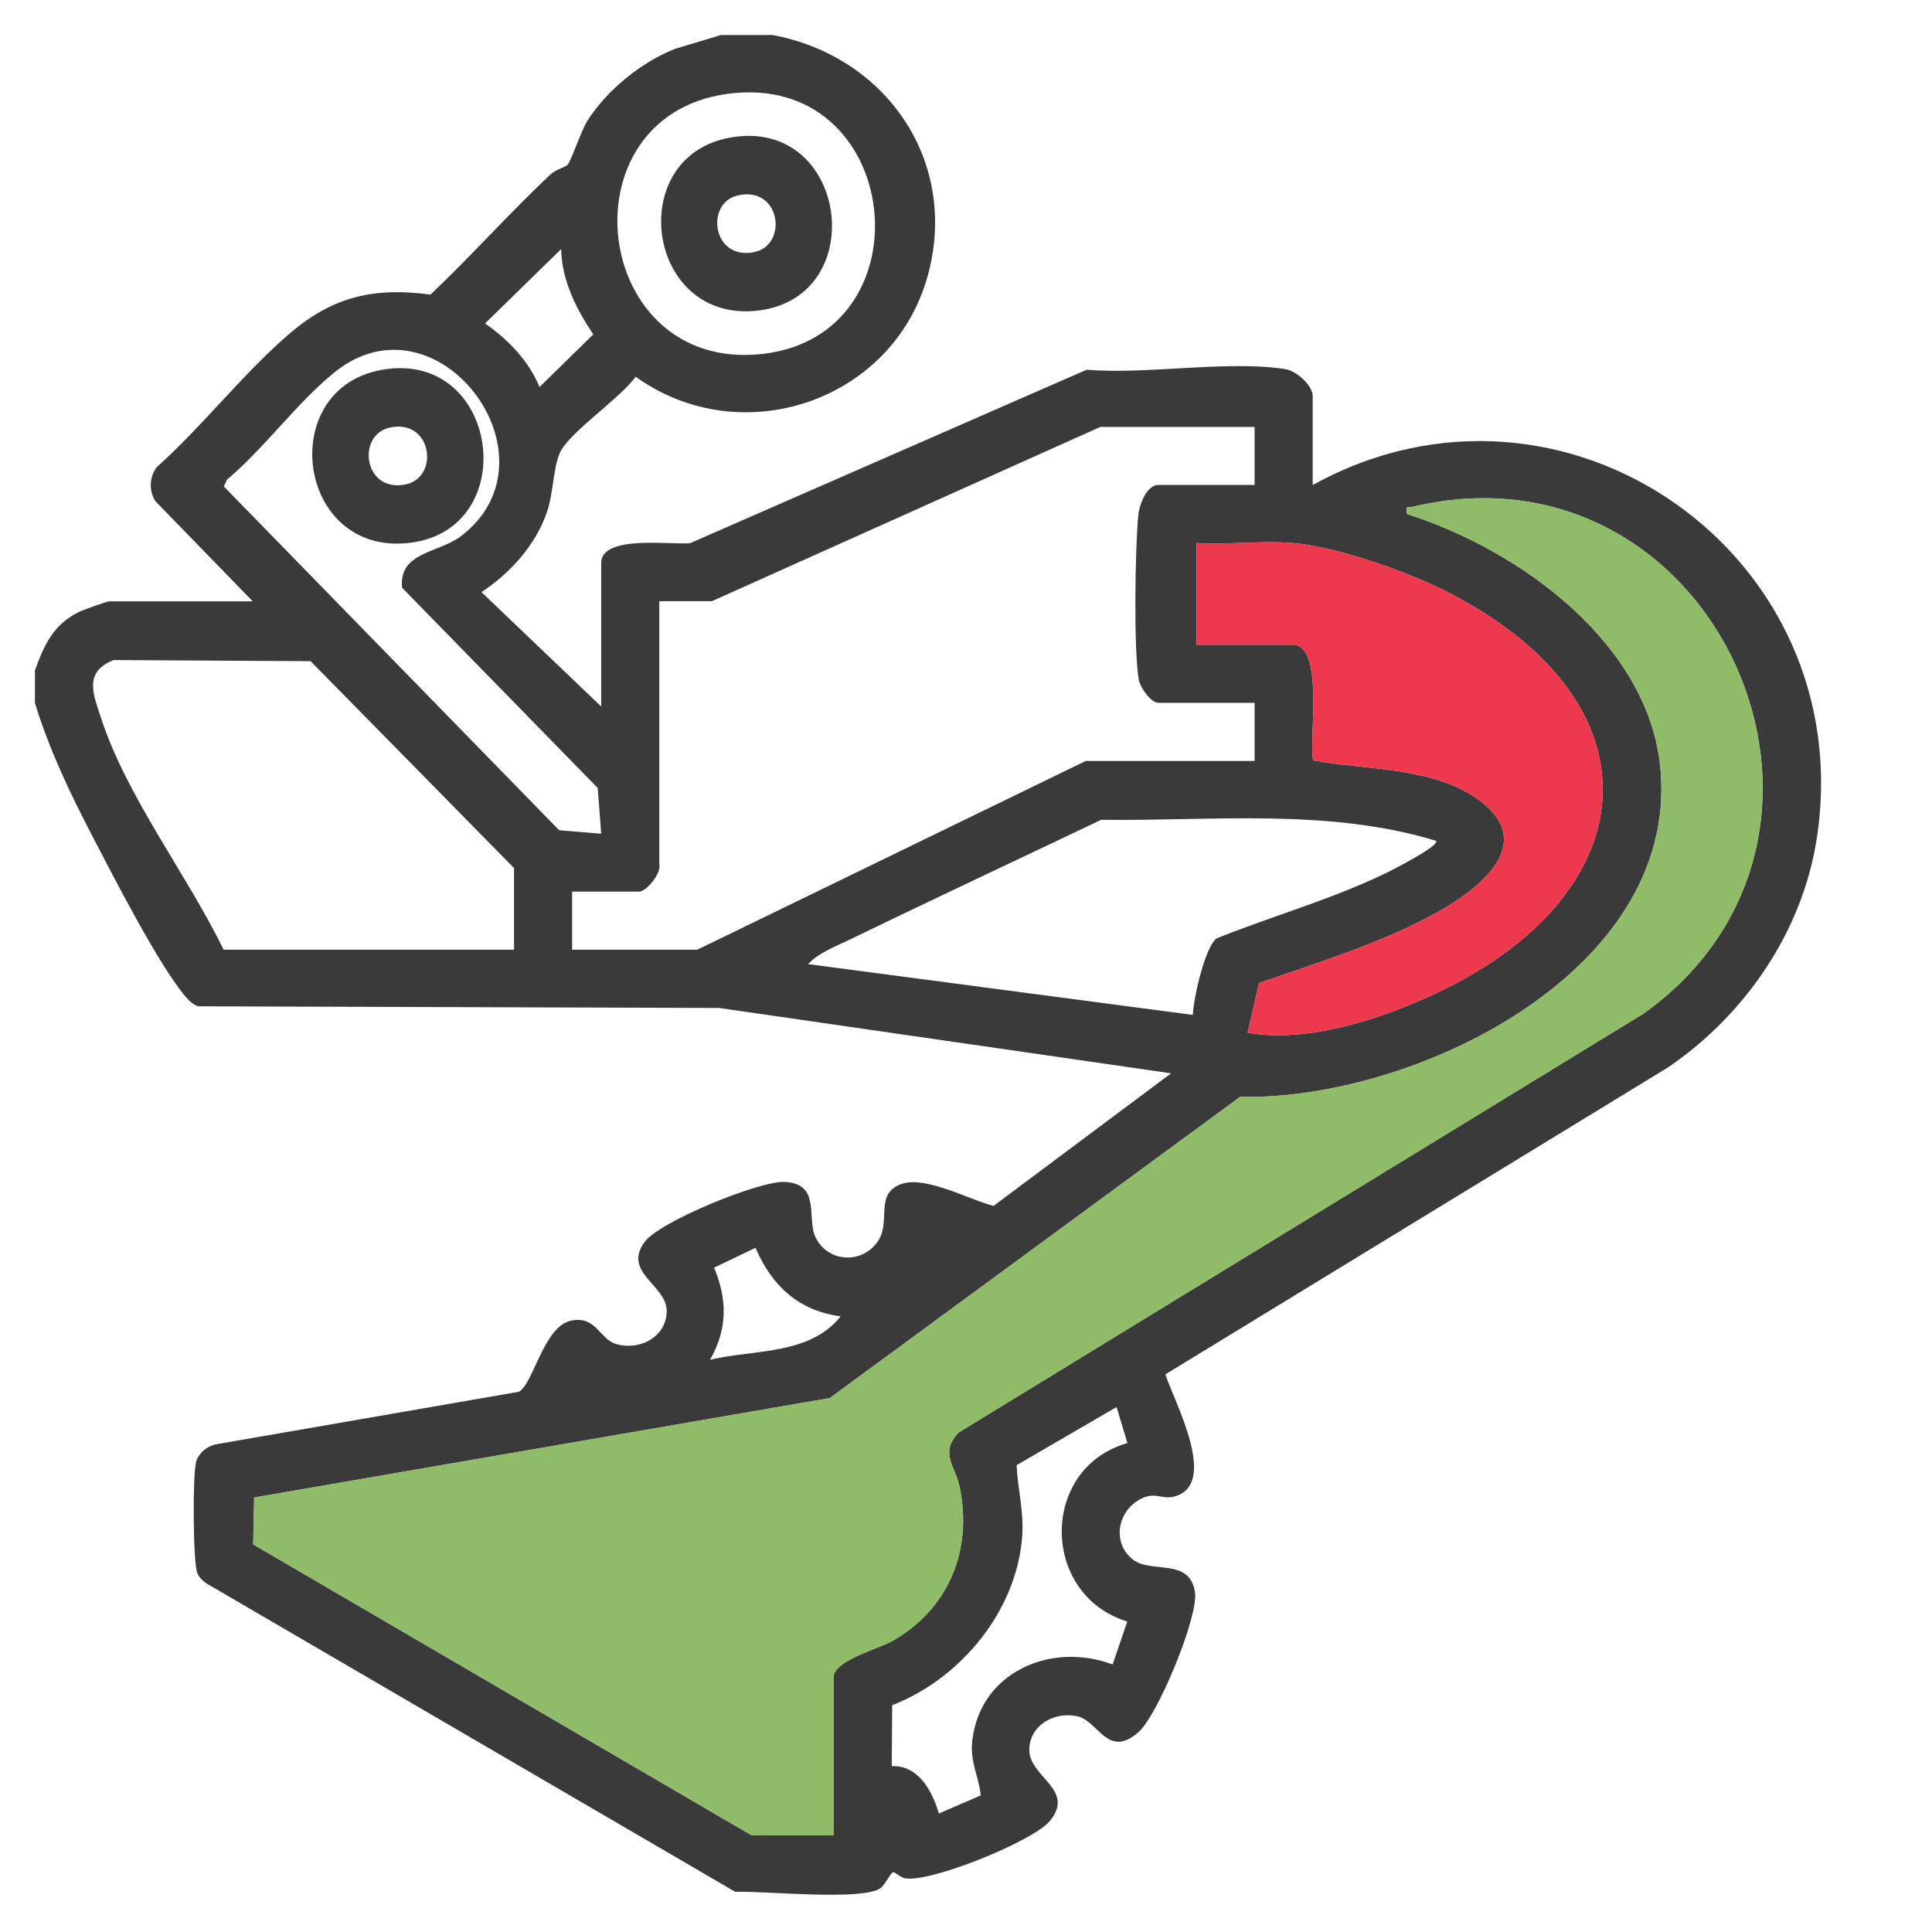 <?xml version="1.0" encoding="UTF-8"?>
<svg id="Layer_1" xmlns="http://www.w3.org/2000/svg" version="1.1" viewBox="0 0 256 256">
  <!-- Generator: Adobe Illustrator 29.1.0, SVG Export Plug-In . SVG Version: 2.1.0 Build 142)  -->
  <defs>
    <style>
      .st0 {
        fill: #ee384e;
      }

      .st1 {
        fill: #90bc69;
      }

      .st2 {
        fill: #3a3a3a;
      }
    </style>
  </defs>
  <g>
    <path class="st2" d="M102.27,4.62c15.13,2.77,24.86,16.76,20.65,31.95-4.62,16.65-24.72,23.39-38.69,13.35-2.12,2.89-8.28,7.01-9.88,9.76-.98,1.69-1.04,5.59-1.77,7.85-1.46,4.56-4.88,8.34-8.78,10.93l15.86,15.15v-19c0-3.82,9.39-2.37,11.79-2.64l52.54-22.98c7.97.67,18.67-1.28,26.32-.08,1.48.23,3.63,2.16,3.63,3.58v11.78c33.19-18.35,72.59,9.2,66.79,46.83-1.9,12.35-9.51,23.39-19.7,30.33l-66.61,40.68c1.12,3.52,7.14,14.48,1.25,16.17-1.84.53-2.71-.91-5.07.67-2.65,1.78-3.1,5.68-.48,7.7,2.43,1.89,7.49-.28,8.22,4.29.51,3.23-4.93,16.33-7.47,18.57-4.06,3.59-5.34-1.45-8.06-2.08-3.02-.7-6.42,1.11-6.42,4.47,0,3.57,6.19,5.25,2.7,9.41-2.25,2.68-15.77,8.16-19.16,7.58-.58-.1-1.35-.84-1.56-.82-.36.03-1.04,1.63-1.68,2.1-2.36,1.76-15.58.35-19.26.51l-70.18-40.93c-.45-.34-.88-.78-1.1-1.3-.59-1.37-.64-13.23-.15-14.81.34-1.1,1.44-2.01,2.56-2.25l40.17-6.97c1.91-.91,3.28-8.67,6.95-9.43,3.27-.68,3.78,2.41,5.87,3.07,3.17,1,6.79-.91,6.79-4.35s-5.9-5.09-2.92-9.15c1.99-2.71,15.21-8.1,18.52-7.95,4.95.22,2.86,4.87,4.16,7.42,1.71,3.36,6.34,3.47,8.33.28,1.6-2.58-.58-6.28,3.13-7.46,3.2-1.02,8.9,2.13,12.09,2.94l23.53-17.57-59.89-8.66-69.04-.22c-.7-.24-1.17-.7-1.64-1.25-3.61-4.26-9.57-15.92-12.37-21.3-2.96-5.69-5.73-11.48-7.61-17.64v-4.33c1.25-3.44,2.46-6.11,5.93-7.78.52-.25,3.65-1.36,3.93-1.36h19l-12.92-13.29c-.85-1.42-.79-3.17.2-4.49,6.08-5.43,11.61-12.62,17.76-17.83,5.68-4.81,11.08-6.03,18.51-5.03,5.43-5.15,10.43-10.78,15.87-15.9.74-.7,2.02-.98,2.3-1.31.51-.6,1.77-4.47,2.61-5.8,2.56-4.06,7.17-7.81,11.61-9.55l6.1-1.84h6.73ZM96.38,12.44c-22,3-17.99,36.99,4.63,34.46,22.36-2.5,18.62-37.63-4.63-34.46ZM71.49,51.28l7.12-6.97c-2.24-3.35-4.19-7.17-4.25-11.31l-10.09,9.86c3.04,2.1,5.8,4.96,7.22,8.42ZM79.66,110.45l-.46-6.04-25.93-26.54c-.44-4.77,4.85-4.55,7.86-6.86,13.57-10.43-3.19-32.72-16.84-21.65-4.91,3.98-9.28,10.05-14.21,14.19l-.42.91,44.43,45.55,5.56.46ZM166.24,56.57h-20.44l-51.47,23.09h-6.97v34.88c.3,1.18-1.73,3.6-2.65,3.6h-8.9v7.7h16.59l51.47-25.01h22.37v-7.7h-12.75c-1,0-2.45-2.08-2.62-3.16-.66-4.24-.46-17.1-.05-21.64.12-1.38,1.08-4.07,2.67-4.07h12.75v-7.7ZM110.44,243.2v-20.92c0-2.26,5.95-3.8,7.71-4.79,7.57-4.25,10.78-12.12,8.98-20.56-.58-2.71-2.68-4.4-.1-7.12l90.73-55.49c33.31-23.79,9.57-76.73-30.61-67.16-.73.17-.84-.34-.72.95,14.85,4.71,32.2,17.16,33.61,33.98,2.25,26.85-32.8,43.76-55.72,43.25l-54.36,39.91-76.28,13.18-.13,6.21,66.06,38.56h10.82ZM171.29,71.96c-4.08-.36-8.61.27-12.75,0v13.47h12.75c4.26,0,2.1,12.65,2.71,15.32,7.07,1.31,16.25.84,22.22,5.44,7.82,6.04-1.17,12.28-6.74,15.22-7.1,3.76-15.08,6.22-22.65,8.85l-1.51,6.58c7.91,1.39,17.63-1.8,24.82-5.16,27.43-12.8,30.72-37.56,2.88-52.6-5.63-3.04-15.4-6.57-21.73-7.13ZM68.11,125.84v-10.82l-26.95-27.41-26.1-.15c-4.03,1.58-2.69,4.57-1.66,7.71,3.41,10.45,11.42,20.78,16.23,30.67h38.48ZM190.29,111.41c-14.32-4.35-29.59-2.6-44.38-2.78-11.08,5.28-22.19,10.48-33.23,15.83-1.84.89-4.27,1.82-5.6,3.29l50.98,6.73c.07-2.15,1.58-8.87,3.11-10.12,7.34-2.97,15.08-5.12,22.23-8.55.74-.35,7.42-3.72,6.89-4.41ZM111.4,174.42c-5.56-.72-9.14-4.05-11.29-9.08l-5.49,2.63c1.78,4.26,1.78,8.15-.54,12.21,5.93-1.41,13.16-.58,17.32-5.76ZM147.95,186.44l-13.24,7.7c.14,3.24.97,6.01.74,9.36-.68,9.89-8.15,18.94-17.23,22.45l-.06,8.08c3.51-.17,5.39,3.29,6.24,6.27l5.56-2.4c-.31-2.72-1.47-4.43-1.12-7.33,1.08-9.08,10.52-13.06,18.59-10.02l1.94-5.69c-11.54-3.53-11.62-20.35.02-23.64l-1.44-4.79Z"/>
    <path class="st2" d="M60.57,207.28c.61-.56,2.05-1.08,2.91-1.08l37.53,6.75c1.18.74,1.59,1.72,1.75,3.06.4,3.42.4,12.47,0,15.89-.35,3.01-2.84,4.37-5.65,3.22-10.8-7.68-24.47-13.49-35.02-21.26-2.22-1.64-4.2-4.14-1.52-6.59ZM95.05,224.92c-.19-1.24.49-4.93-.45-5.56l-11.09-1.65,11.54,7.21Z"/>
    <path class="st2" d="M108.87,195.22c10.71-1.74,12.48,13.65,3.14,15.16-10.71,1.73-12.46-13.65-3.14-15.16Z"/>
    <path class="st2" d="M50.67,48.99c15.48-2.66,18.62,21.06,3.7,22.93-15.06,1.89-17.99-20.47-3.7-22.93ZM51.63,56.66c-4.43.97-3.45,8.74,2.19,7.51,4.43-.97,3.45-8.74-2.19-7.51Z"/>
    <path class="st2" d="M96.85,18.21c15.48-2.66,18.62,21.06,3.7,22.93s-17.99-20.47-3.7-22.93ZM97.81,25.88c-4.43.97-3.45,8.74,2.19,7.51,4.43-.97,3.45-8.74-2.19-7.51Z"/>
  </g>
  <path class="st0" d="M171.29,71.96c-4.08-.36-8.61.27-12.75,0v13.47h12.75c4.26,0,2.1,12.65,2.71,15.32,7.07,1.31,16.25.84,22.22,5.44,7.82,6.04-1.17,12.28-6.74,15.22-7.1,3.76-15.08,6.22-22.65,8.85l-1.51,6.58c7.91,1.39,17.63-1.8,24.82-5.16,27.43-12.8,30.72-37.56,2.88-52.6-5.63-3.04-15.4-6.57-21.73-7.13Z"/>
  <path class="st1" d="M110.44,243.2v-20.92c0-2.26,5.95-3.8,7.71-4.79,7.57-4.25,10.78-12.12,8.98-20.56-.58-2.71-2.68-4.4-.1-7.12l90.73-55.49c33.31-23.79,9.57-76.73-30.61-67.16-.73.17-.84-.34-.72.95,14.85,4.71,32.2,17.16,33.61,33.98,2.25,26.85-32.8,43.76-55.72,43.25l-54.36,39.91-76.28,13.18-.13,6.21,66.06,38.56h10.82Z"/>
</svg>